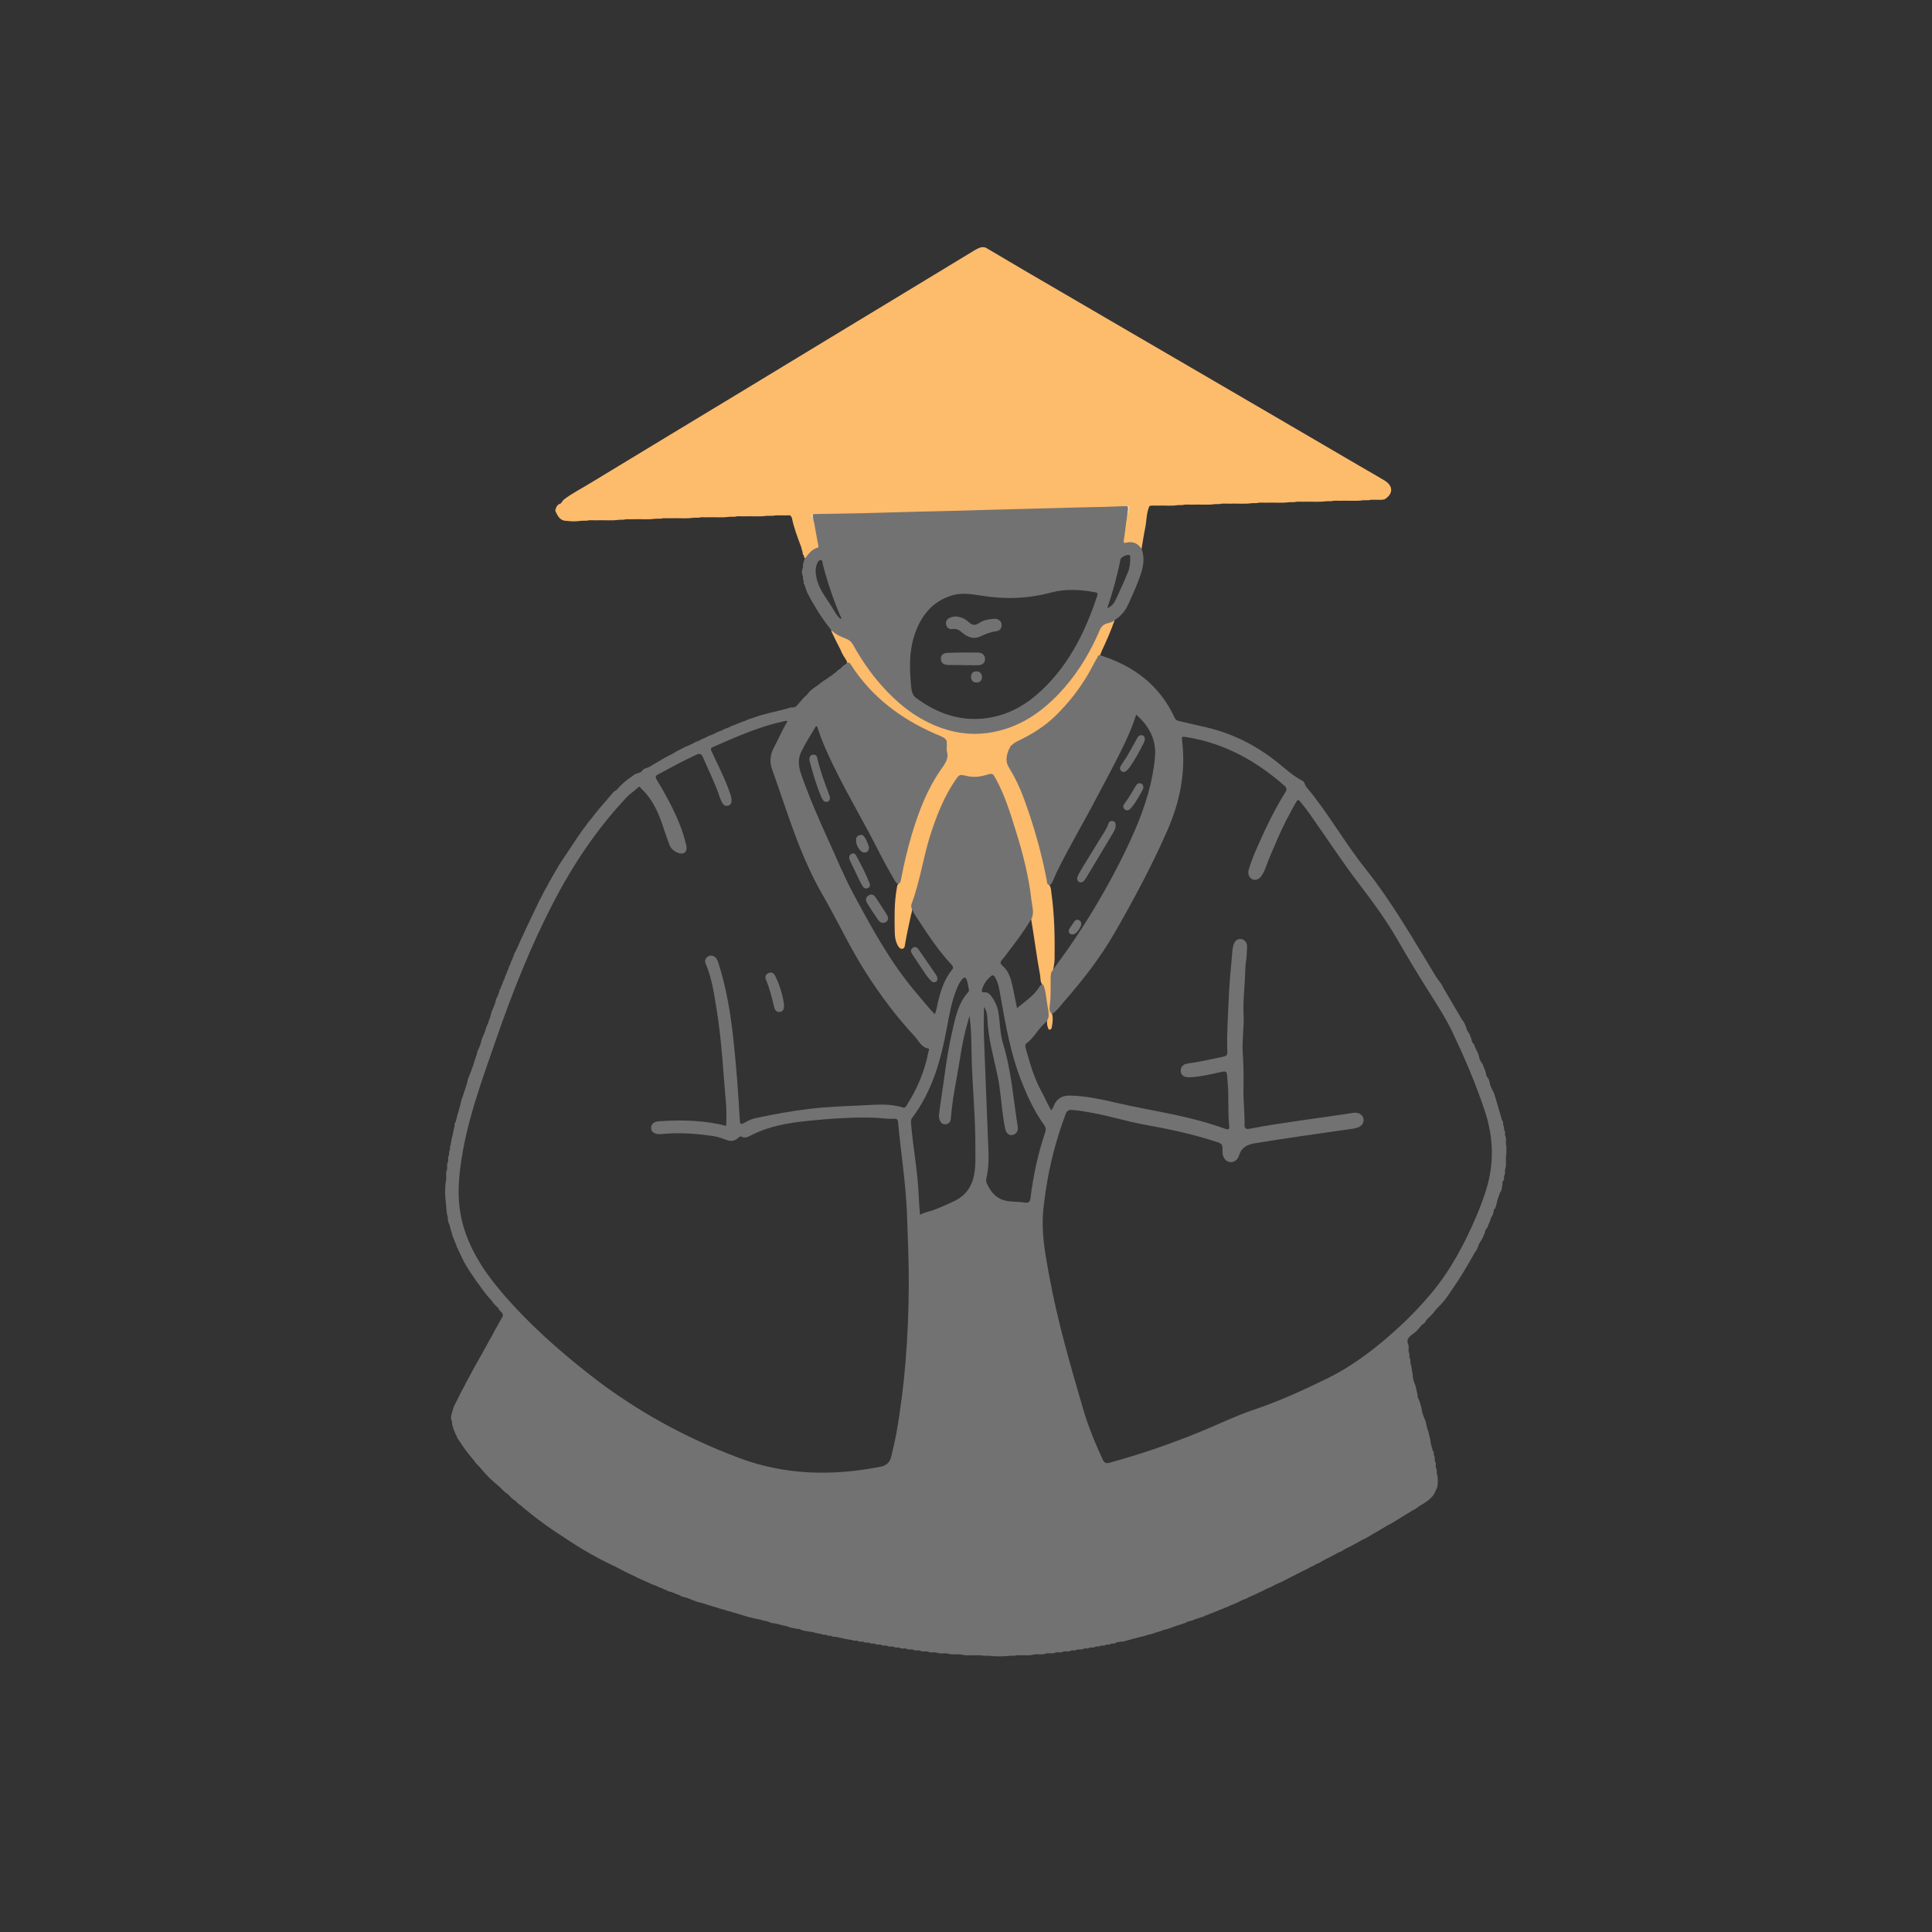 <?xml version="1.0" encoding="UTF-8"?> <!-- Generator: Adobe Illustrator 24.0.1, SVG Export Plug-In . SVG Version: 6.00 Build 0) --> <svg xmlns="http://www.w3.org/2000/svg" xmlns:xlink="http://www.w3.org/1999/xlink" id="Слой_1" x="0px" y="0px" viewBox="0 0 1080 1080" style="enable-background:new 0 0 1080 1080;" xml:space="preserve"><rect x="0" y="0" width="1080" height="1080" fill="#333333" stroke="none"/> <style type="text/css"> .st0{fill:#FDBB6C;} .st1{fill:#727272;} .st2{fill:#D4C19E;} .st3{fill:#F0E7D6;} .st4{fill:#CFC2AA;} .st5{fill:#F7F4ED;} .st6{fill:#737373;} .st7{fill:#757575;} </style> <g> <path class="st0" d="M348.71,290.53c-0.86,0.01-1.72,0.02-2.58,0.03c-4.14,0.63-8.31,0.1-12.47,0.29c-1.89,0.09-3.8-0.27-5.68,0.22 c-1.04,0.01-2.07,0.03-3.11,0.04c-2.72,0.47-5.44,0.38-8.16,0.06c-3.36,0.01-4.79-2.31-5.96-4.94c-0.82-1.25,0.22-2.21,0.51-3.29 c0.36-0.36,0.72-0.72,1.07-1.08c1.64-0.17,1.9-1.85,2.95-2.68c4.49-3.37,9.49-5.94,14.27-8.84c15.66-9.51,31.33-19,47-28.49 c12.85-7.78,25.72-15.54,38.57-23.32c15.74-9.54,31.47-19.11,47.22-28.65c15.06-9.13,30.13-18.24,45.19-27.37 c12.63-7.66,25.25-15.33,37.88-22.98c0.75-0.45,1.6-0.74,2.4-1.11c1.08-0.34,2.17-0.36,3.25,0.02c7.37,4.35,14.73,8.73,22.13,13.06 c14.72,8.61,29.45,17.18,44.18,25.77c15.9,9.26,31.8,18.52,47.69,27.78c14.42,8.4,28.84,16.81,43.26,25.22 c17.14,10.01,34.28,20.02,51.42,30.03c4.75,2.78,9.55,5.48,14.26,8.33c4.94,2.99,4.89,7.5-0.01,10.51 c-2.93,0.69-5.94-0.2-8.86,0.47c-1.04,0.01-2.08,0.03-3.12,0.04c-4.14,0.61-8.31,0.09-12.46,0.28c-1.71,0.08-3.44-0.27-5.13,0.22 c-1.04,0.01-2.08,0.03-3.12,0.04c-4.14,0.61-8.31,0.09-12.46,0.28c-1.71,0.08-3.44-0.26-5.13,0.22c-1.04,0.01-2.08,0.03-3.12,0.04 c-4.14,0.61-8.31,0.09-12.46,0.28c-1.89,0.09-3.8-0.28-5.67,0.23c-0.86,0.01-1.72,0.02-2.58,0.03c-4.14,0.62-8.31,0.09-12.46,0.28 c-1.89,0.09-3.8-0.28-5.67,0.23c-0.86,0.01-1.72,0.02-2.58,0.03c-4.14,0.62-8.31,0.09-12.46,0.29c-1.89,0.09-3.8-0.28-5.67,0.23 c-0.86,0.01-1.72,0.02-2.58,0.03c-3.77,0.63-7.57,0.1-11.35,0.29c-1.52,0.08-3.07-0.26-4.57,0.23c-1.75,3.96-1.54,8.31-2.4,12.44 c-0.79,3.81-1.34,7.67-2,11.51c-0.61,0.09-1.03-0.28-1.41-0.66c-1.85-1.88-4.04-2.51-6.66-2.18c-2.3,0.29-2.78-0.24-2.48-2.54 c0.41-3.22,0.58-6.47,1.42-9.63c0.41-1.46,0.71-2.95,0.91-4.46c0.03-0.82,0.16-1.62,0.32-2.43c0.24-1.14-0.55-1.14-1.31-1.15 c-16.07,0.39-32.12,0.88-48.18,1.26c-6.53,0.15-13.07,0.13-19.59,0.41c-14.32,0.61-28.66,0.78-42.99,1.16 c-13.42,0.35-26.84,0.76-40.27,1.09c-7.26,0.18-14.51,0.5-21.76,0.42c-1.01-0.08-1.89-0.02-1.39,1.42 c0.23,0.99,0.58,1.92,1.01,2.84c1.15,3.92,1.5,7.99,2.32,11.97c0.17,0.82,0.15,1.82-0.69,2.18c-2.84,1.2-4.58,3.73-6.93,5.52 c-1.37,0.07-0.75-1.29-1.3-1.8c-0.6-0.43-0.42-1.1-0.5-1.69c-0.52-1.18-0.58-2.51-1.13-3.69c-1.86-5.05-3.81-10.07-4.84-15.39 c-0.43-0.62-0.53-1.49-1.67-1.42c-2.96,0.21-5.95-0.26-8.91,0.25c-1.22,0.02-2.44,0.03-3.66,0.05c-4.14,0.59-8.3,0.09-12.45,0.27 c-1.71,0.08-3.43-0.27-5.12,0.23c-1.05,0.01-2.09,0.03-3.14,0.04c-4.14,0.59-8.31,0.09-12.47,0.27c-1.53,0.07-3.08-0.24-4.59,0.22 c-1.04,0.01-2.07,0.03-3.11,0.04c-4.14,0.61-8.31,0.09-12.46,0.28c-1.89,0.09-3.8-0.27-5.67,0.23c-1.04,0.01-2.08,0.03-3.12,0.04 c-4.14,0.6-8.31,0.09-12.46,0.28C352.13,290.38,350.4,290.04,348.71,290.53z"></path> <path class="st0" d="M464.88,352.01c3.22,2.03,6.47,4.01,10.17,5.06c1.15,0.33,1.43,1.3,1.91,2.15 c6.41,11.47,13.98,22.07,23.66,31.04c10.83,10.03,23.27,17.14,38.08,18.95c12.62,1.54,24.52-1.41,35.46-7.93 c14.35-8.55,24.62-20.94,32.91-35.18c2.47-4.24,4.84-8.55,6.63-13.11c1.11-2.82,2.52-4.91,5.73-5.36c1.24-0.17,2.44-0.63,3.66-0.97 c-2,5.77-4.46,11.35-7.04,16.88c-0.41,0.89-0.74,1.82-1.11,2.73c-4.35,7.94-8.71,15.85-14.27,23.07 c-9.11,11.82-20.42,20.74-34.04,26.77c-1.15,0.51-2.07,1.04-2.01,2.53c0.03,0.7-0.12,1.5-0.45,2.11c-1.91,3.51-0.55,6.32,1.31,9.44 c7.21,12.11,11.15,25.54,14.98,38.97c2.31,8.09,4.38,16.25,5.62,24.6c0.05,0.33,0.34,0.62,0.51,0.93c1.06,1.49,0.97,3.28,1.21,4.96 c1.68,12.07,1.88,24.21,1.73,36.36c-0.03,2.37-0.6,4.66-0.92,6.98c-0.61,1.28-0.39,2.66-0.43,4c-0.18,5.58-0.36,11.17-0.5,16.75 c-0.02,0.88-0.23,1.81,0.3,2.64c0.84,2.56,0.45,5.14,0.02,7.69c-0.11,0.65-0.37,1.53-1.27,1.5c-0.76-0.03-0.82-0.85-1.02-1.41 c-0.58-1.66-0.53-3.35-0.21-5.05c-0.4-6.28-1.58-12.44-2.75-18.61c-1.37-1.58-1-3.62-1.34-5.45c-2.01-10.7-3.3-21.51-5.15-32.24 c1.08-3.08,0.03-6.15-0.35-9.14c-2.69-20.78-8.59-40.73-16.19-60.21c-1.25-3.2-2.99-6.21-4.46-9.33c-0.48-1.02-1.03-1.25-2.13-0.82 c-4.97,1.96-10.03,2.34-15.14,0.55c-1.63-0.57-2.06,0.78-2.68,1.67c-4.67,6.64-8.19,13.88-11.09,21.46 c-4.55,11.89-7.29,24.27-10.23,36.61c-1.09,4.57-2.83,8.98-4.27,13.47c0.51,1.67-0.22,3.22-0.55,4.79 c-1.08,5.14-2.28,10.25-3.14,15.43c-0.2,1.22-0.22,2.93-1.67,3.1c-1.47,0.17-2.24-1.34-2.84-2.57c-1.01-2.08-1.31-4.35-1.35-6.61 c-0.15-8.14-0.33-16.29,1.09-24.37c0.17-0.97,0.19-1.99,0.88-2.81c1.91-5.95,2.58-12.19,4.19-18.21 c4.31-16.08,9.35-31.85,18.84-45.79c0.41-0.6,0.77-1.26,1.28-1.75c2.29-2.21,2.94-4.78,2.06-7.84c-0.46-1.61,0.03-3.27,0.46-4.8 c0.44-1.56-0.13-2.01-1.43-2.58c-8.87-3.94-17.72-7.92-25.72-13.54c-10.66-7.49-19.69-16.54-26.69-27.56 c-0.34-0.53-0.56-1.16-1.25-1.37c-0.96-0.1-0.12-1.16-0.76-1.43c-1.23-1.98-2.57-3.89-3.34-6.12c-1.51-2.82-2.91-5.7-4.29-8.59 c-0.19-0.41-0.38-0.81-0.57-1.22C464.65,352.85,464.66,352.44,464.88,352.01z"></path> <path class="st1" d="M842.08,640.75c-0.67-1.83,0.29-3.81-0.56-5.62l0.03,0.04c-0.66-1.02,0.26-2.32-0.6-3.31l0.04,0.05 c-0.57-0.83,0.16-1.93-0.53-2.74c0,0,0,0,0,0l-0.03-0.04c0.01,0.01,0.02,0.03,0.03,0.04c-0.67-0.8,0.36-2.06-0.75-2.73 c-1.21-4.13-2.42-8.26-3.63-12.4c-0.56-1.51-0.76-3.16-1.74-4.51c-0.6-1.38-1.43-2.67-1.53-4.23c-0.39-0.96-0.39-2.08-1.22-2.85 c-0.54-0.8-1.03-1.62-0.94-2.65c-0.38-0.94-0.53-1.98-1.12-2.83l0.03,0.04c-0.48-0.89-0.37-2.04-1.26-2.74 c-0.62-1.18-1.47-2.27-1.48-3.69c-0.48-1.8-1.43-3.39-2.22-5.05l0.04,0.05c-0.29-0.79-0.39-1.67-1.12-2.24 c-0.64-0.76-0.91-1.67-1.04-2.64c-0.57-1.31-0.85-2.76-1.84-3.88c-0.39-0.67-0.91-1.29-0.89-2.13c-0.63-1.55-1.06-3.2-2.31-4.42 c-3.6-6.13-7.2-12.27-10.8-18.4c-0.49-1.29-1.29-2.39-2.16-3.44c-0.52-0.73-1.1-1.42-1.57-2.19 c-12.64-20.64-24.55-41.74-39.72-60.75c-11.71-14.68-20.85-31.25-32.98-45.64c-0.88-1.04-0.78-2.71-2.13-3.4 c-5.21-2.67-9.47-6.66-13.98-10.27c-11.8-9.46-24.92-16.1-39.64-19.57c-5.11-1.21-10.22-2.4-15.35-3.55 c-1.1-0.25-1.87-0.54-2.43-1.76c-8.38-18.26-22.98-29.13-41.75-35.02c-1.17-0.2-1.24,0.84-1.62,1.48 c-1.83,3.03-3.35,6.23-5.14,9.29c-4.95,8.42-10.99,16.04-17.92,22.87c-6.12,6.03-13.43,10.58-21.14,14.25 c-3.53,1.68-5.15,3.79-6.06,7.46c-0.74,2.95-0.43,5.19,1.09,7.66c3.24,5.27,5.91,10.84,8.05,16.64 c5.55,15.01,9.94,30.36,12.94,46.09c0.19,1-0.05,2.29,1.37,2.69c1.29-0.24,1.58-1.4,2.07-2.34c0.75-1.45,1.26-3.01,1.98-4.49 c7.05-14.46,15.31-28.26,22.74-42.51c5.16-9.9,10.6-19.66,15.37-29.76c2.43-5.15,4.71-10.37,6.46-16.13 c7.46,6.52,11.41,14.32,10.5,23.95c-1.31,13.95-5.44,27.24-10.94,40.06c-3.83,8.92-8.12,17.64-12.71,26.21 c-7.39,13.79-15.51,27.1-24.41,39.96c-3.2,4.63-6.61,9.1-9.8,13.73c-0.41,1.12-0.42,2.29-0.44,3.47 c-0.08,5.04,0.21,10.09-0.48,15.12c-0.2,1.47-0.36,3.08,0.73,4.41c1.35,0.43,1.95-0.7,2.72-1.37c1.58-1.38,2.77-3.12,4.15-4.69 c10.72-12.26,20.73-25.06,28.86-39.23c10.62-18.52,20.68-37.35,29.27-56.91c6.98-15.91,10.36-32.47,8.25-49.92 c-0.32-2.66-0.27-2.66,2.34-2.24c21.13,3.36,39.02,13.25,54.89,27.23c1.25,1.1,1.43,2.07,0.54,3.51 c-5.83,9.34-10.65,19.21-15.1,29.27c-2.06,4.65-4.08,9.33-5.49,14.23c-0.67,2.32,0.37,4.59,2.18,5.3c1.82,0.72,3.73-0.04,5.09-2.1 c0.85-1.29,1.56-2.68,2.09-4.13c2.05-5.64,4.48-11.12,6.87-16.62c2.89-6.68,6.2-13.14,9.78-19.46c1.53-2.71,1.64-2.68,3.63-0.17 c1.53,1.92,3.04,3.85,4.46,5.85c9.33,13.2,18.13,26.78,27.98,39.62c7.69,10.02,15.08,20.24,21.39,31.22 c5.12,8.9,10.43,17.68,15.87,26.38c5.2,8.31,10.68,16.5,14.87,25.38c6.78,14.38,13.07,29,18.01,44.13 c4.65,14.26,5.07,28.71,0.62,43.17c-1.6,5.22-3.54,10.31-5.68,15.33c-6.52,15.26-14.27,29.84-24.95,42.65 c-7.4,8.87-15.58,17.02-24.33,24.55c-10.55,9.09-21.74,17.27-34.35,23.4c-13.24,6.44-26.59,12.58-40.58,17.25 c-9.74,3.25-18.98,7.79-28.46,11.71c-17.05,7.05-34.45,13.11-52.28,17.94c-2.03,0.55-2.93,0.07-3.78-1.76 c-4.2-9.07-8.01-18.27-10.84-27.9c-7.23-24.68-14.42-49.36-19.05-74.69c-1.93-10.53-3.94-21.08-3.65-31.87 c0.14-5.18,0.88-10.3,1.62-15.42c2.14-14.79,5.91-29.16,11.15-43.16c0.66-1.76,1.6-2.55,3.64-2.41c3.83,0.25,7.56,0.99,11.31,1.65 c9.93,1.76,19.57,4.87,29.5,6.64c13.16,2.34,26.2,5.12,38.94,9.24c4.33,1.4,4.37,1.26,4.34,5.91c-0.02,2.84,1.52,5.13,3.8,5.64 c2.12,0.48,4.6-0.82,5.42-3.56c1.39-4.67,4.7-6.2,9.07-6.92c17.12-2.81,34.3-5.19,51.47-7.66c1.97-0.28,3.98-0.46,5.88-1.13 c2.26-0.79,3.51-2.74,3.18-4.8c-0.33-2.03-2.17-3.44-4.59-3.47c-1.19-0.01-2.34,0.29-3.51,0.47c-18.58,2.84-37.26,5.01-55.73,8.53 c-1.92,0.37-2.72-0.29-2.68-2.22c0.14-6.54-0.71-13.04-0.6-19.59c0.12-6.8,0.12-13.6-0.38-20.41c-0.54-7.33,0.85-14.68,0.44-22.04 c-0.34-6.18,0.36-12.34,0.7-18.49c0.22-4.06,0.17-8.16,0.84-12.21c0.34-2.04,0.2-4.16,0.41-6.24c0.26-2.65-1.21-4.62-3.31-4.87 c-2.14-0.25-3.66,0.99-4.35,3.61c-0.23,0.88-0.44,1.77-0.52,2.67c-0.86,9.85-1.84,19.7-2.2,29.57c-0.32,8.7-0.99,17.4-0.68,26.13 c0.12,3.26-0.09,3.4-3.41,4.05c-6.23,1.22-12.4,2.77-18.72,3.54c-2.84,0.35-4.22,2.43-3.85,4.7c0.35,2.11,2.13,3.12,5.04,3 c5.48-0.23,10.79-1.47,16.1-2.65c4.64-1.04,4.64-1.03,4.88,3.57c0.02,0.45,0.07,0.91,0.12,1.36c0.87,8.32,0,16.7,0.93,25.01 c0.2,1.79-0.49,2.15-2.25,1.51c-9.5-3.43-19.25-5.97-29.13-8.03c-10.22-2.13-20.51-3.94-30.7-6.27 c-8.92-2.04-17.87-4.12-27.13-4.26c-3.89-0.06-6.8,1.46-8.57,4.99c-0.5,1-0.64,2.23-1.81,3.19c-2-3.54-3.54-7.13-5.41-10.53 c-4.15-7.56-6.42-15.79-8.76-24c-0.3-1.07-0.54-2.15,0.56-2.97c3.33-2.48,5.41-6.09,8.09-9.16c1.41-1.62,3.36-2.84,4-5.08 c0.45-2.18-0.07-4.31-0.45-6.42c-0.72-3.95-0.84-8.03-2.29-11.84c-0.98-0.56-1.64,0.07-2.05,0.74c-3.13,5.11-8.07,8.37-12.73,12.18 c-0.93-4.22-1.65-8.58-2.64-12.87c-0.92-4.01-2.14-7.98-5.4-10.74c-1.56-1.33-1.44-2.21-0.25-3.5c0.49-0.53,0.96-1.09,1.39-1.67 c5.34-7.09,10.88-14.05,15.3-21.79c1.17-3.36,0-6.67-0.36-9.96c-1.48-13.23-4.8-26.07-8.76-38.73c-3.03-9.7-5.99-19.45-10.88-28.46 c-1.99-3.67-1.9-3.73-5.81-2.57c-3.64,1.09-7.27,1.37-11.01,0.45c-3.65-0.9-3.91-0.72-6.05,2.41 c-6.16,9.01-10.15,19.02-13.55,29.32c-4.34,13.12-6.06,26.94-10.94,39.91c-0.16,0.42-0.21,0.88-0.22,1.34 c0.66,2.71,2.29,4.95,3.76,7.2c5.77,8.81,11.55,17.63,18.79,25.35c0.83,0.89,1.25,1.72,0.33,2.84c-4.57,5.58-6.55,12.26-8.12,19.12 c-0.43,1.87-0.6,3.85-1.6,5.79c-3.83-4.14-7.19-8.3-10.64-12.38c-14.31-16.9-24.78-36.24-35.15-55.62 c-5.19-9.7-9.32-19.89-13.9-29.88c-5.49-11.97-10.68-24.05-15.02-36.51c-1.53-4.38-1.84-8.3,0.22-12.55 c2.41-4.96,5.39-9.54,8.19-14.2c0.58,0.25,0.7,0.49,0.78,0.75c2.36,7.57,5.65,14.75,9.11,21.85c7.6,15.6,16.48,30.52,24.36,45.97 c3.05,5.98,6.22,11.91,9.66,17.69c0.51,0.85,0.97,1.78,2.1,1.97c1.4-0.64,1.39-2.03,1.62-3.24c1.6-8.29,3.52-16.5,5.96-24.6 c3.81-12.66,8.48-24.94,16.08-35.87c2.32-3.34,4.88-6.38,3.31-10.81c-0.06-0.16,0-0.36,0.01-0.54c0.32-5.97,0.32-5.97-5.19-8.33 c-0.5-0.21-1.02-0.39-1.51-0.61c-19.03-8.37-35.05-20.42-46.52-38.04c-0.48-0.74-0.87-1.65-1.99-1.62 c-0.54,0.15-0.94,0.52-1.31,0.91c0.01,0,0.02-0.01,0.02-0.01l-0.04,0.03c0.01-0.01,0.01-0.01,0.02-0.02 c-1.32,0.63-2.14,1.86-3.25,2.73c0,0,0.01,0,0.01-0.01l-0.05,0.03c0.01-0.01,0.02-0.02,0.03-0.03c-1.38,0.51-2,2-3.34,2.57 c-0.49,0.41-0.98,0.82-1.47,1.23c-0.94,0.29-1.54,1.07-2.31,1.6c0,0,0,0,0,0l-0.03,0.02c0.01-0.01,0.02-0.01,0.03-0.02 c-1.15,0.65-2.29,1.33-3.32,2.16c-0.2,0.18-0.4,0.36-0.59,0.53c-2.41,1.92-5.28,3.29-7.03,5.98c-0.36,0.37-0.72,0.74-1.09,1.1 c-0.68,0.41-1.22,0.96-1.64,1.64c-0.34,0.36-0.68,0.72-1.02,1.08c-0.69,0.95-1.56,1.75-2.25,2.7c-0.52,0.12-0.76,0.87-1.44,0.65 c-0.92,0.53-2.06-0.18-2.94,0.55c-6.62,1.93-13.49,2.98-19.96,5.45c-0.99,0.25-1.92,0.66-2.9,0.96c-0.49,0.23-0.97,0.45-1.46,0.68 c-0.98,0.32-2.01,0.52-2.89,1.1l0.04-0.03c-0.91,0.4-1.93,0.54-2.77,1.11l0.04-0.03c-0.91,0.41-1.93,0.57-2.8,1.1 c-0.33,0.18-0.65,0.36-0.98,0.53c-0.93,0.4-1.95,0.58-2.84,1.1c-0.33,0.18-0.66,0.36-0.99,0.54c-0.92,0.42-1.95,0.57-2.83,1.11 c-0.7,0.36-1.4,0.71-2.1,1.07c-0.91,0.45-1.94,0.57-2.81,1.12c-0.7,0.35-1.4,0.71-2.11,1.06c-0.75,0.34-1.58,0.51-2.25,1.04 l-0.02,0.01c-0.82,0.57-1.89,0.59-2.71,1.17c-1.05,0.54-2.11,1.07-3.16,1.61c-2.69,0.98-5.17,2.41-7.71,3.72 c-0.66,0.41-1.33,0.82-1.99,1.23c-1.38,0.59-2.67,1.35-4,2.03c-2.85,1.68-5.71,3.37-8.56,5.05c-1.5,0.9-3.56,0.86-4.53,2.67l0,0 l0,0c0,0,0,0,0,0c-1.11,0.92-2.57,1-3.81,1.6c-0.51,0.39-1.02,0.78-1.53,1.16c-3.3,2.11-6.18,4.7-8.74,7.66c0,0,0,0,0,0l-0.02,0.02 c0.01-0.01,0.01-0.01,0.02-0.02c-1.12,0.46-1.91,1.37-2.63,2.25c-3.86,4.68-8.05,9.09-11.63,14.01c-0.17,0.19-0.33,0.37-0.5,0.56 c-1.01,1.18-1.95,2.42-2.77,3.73c-0.18,0.21-0.37,0.42-0.55,0.64c-0.47,0.8-1.17,1.42-1.63,2.23c-0.37,0.53-0.73,1.06-1.1,1.59 c-0.82,1.01-1.42,2.17-2.17,3.22c-2.2,3.29-4.4,6.58-6.6,9.87c-0.76,1.05-1.41,2.17-2.12,3.24c-1.29,2.19-2.57,4.38-3.86,6.57 c-0.59,0.88-0.93,1.9-1.59,2.74c-0.38,0.72-0.77,1.45-1.15,2.17c-0.55,0.91-0.95,1.9-1.57,2.76c-0.92,1.8-1.83,3.6-2.75,5.41 c-0.55,0.61-0.63,1.45-1.07,2.12c-1.07,2.2-2.14,4.39-3.21,6.59c-0.86,2.02-1.91,3.95-2.79,5.95c-0.52,1.1-1.04,2.21-1.56,3.31 c-0.71,1.64-1.54,3.22-2.26,4.86c-0.17,0.38-0.34,0.77-0.52,1.15c-0.66,1.66-1.5,3.23-2.21,4.87c-0.53,0.87-1.08,1.73-1.17,2.78 c-0.44,0.7-0.73,1.46-0.93,2.26l0.04-0.05c-0.66,0.8-0.74,1.85-1.15,2.76l0.03-0.05c-0.62,0.82-0.73,1.86-1.13,2.77l0.03-0.04 c-0.6,0.83-0.71,1.86-1.13,2.76l0.03-0.04c-0.57,0.84-0.72,1.86-1.11,2.77l0.03-0.04c-0.59,0.84-0.74,1.85-1.11,2.78l0.04-0.05 c-0.66,0.79-0.66,1.86-1.19,2.7c-0.61,0.4-0.42,1.07-0.56,1.63c-0.42,0.89-0.6,1.87-1.07,2.74c-0.61,1-0.97,2.09-1.12,3.26 c-0.4,0.9-0.59,1.87-1.06,2.74c-0.73,1.57-1.37,3.17-1.65,4.89c-0.6,1.45-1.03,2.96-1.54,4.44l0.04-0.05 c-1.14,1.85-1.32,4.07-2.3,5.98c-0.75,1.56-1.38,3.17-1.67,4.89c-0.39,0.9-0.6,1.88-1.05,2.75c-0.56,1.01-0.99,2.07-1.1,3.24 c-0.84,2.15-1.53,4.34-2.15,6.56l0.01-0.02c-0.72,1.4-0.95,2.99-1.66,4.39c-0.66,1.57-1.38,3.12-1.56,4.85 c-0.75,2.35-1.53,4.7-2.26,7.07c-0.71,1.78-1.33,3.58-1.6,5.48c-0.47,1.27-0.71,2.6-1.07,3.9l0.03-0.05 c-0.85,1.91-0.97,4.02-1.73,5.96c-0.72,0.6-0.42,1.43-0.48,2.17c-0.52,1.63-0.7,3.34-1.1,4.99l0.04-0.05 c-0.66,1.77-0.76,3.66-1.14,5.49l0.03-0.04c-0.74,0.87-0.03,2.01-0.55,2.92c0.09,0.13,0.08,0.24-0.05,0.33 c-0.65,0.84,0.06,1.94-0.51,2.79l0.03-0.05c-0.84,1.18,0.09,2.64-0.59,3.85l0.03-0.04c-0.84,1.38,0.14,3-0.57,4.4l0.02-0.04 c-0.85,1.99,0.15,4.15-0.55,6.15c0.11,0.12,0.11,0.24,0,0.36c-0.51,3.64-0.49,7.28-0.02,10.93c0.11,0.12,0.12,0.25,0.02,0.39 c0.37,2.78,0.23,5.63,1.11,8.34c0,1.64,0.31,3.21,1.1,4.66c0.31,1.36,0.52,2.74,1.12,4.01l-0.04-0.05 c0.34,1.12,0.38,2.34,1.12,3.32l-0.03-0.05c0.38,0.92,0.55,1.93,1.1,2.78l-0.02-0.04c0.42,0.91,0.58,1.92,1.09,2.79 c0.35,0.75,0.7,1.5,1.05,2.26c0.44,0.65,0.54,1.47,1.03,2.09c1.83,4.35,4.47,8.23,7.14,12.09c0.79,1.03,1.34,2.23,2.21,3.19 c0.17,0.2,0.34,0.4,0.51,0.6c2.18,3.22,4.49,6.33,7.21,9.11c0-0.01-0.01-0.02-0.01-0.03l0.03,0.05c-0.01-0.01-0.01-0.01-0.02-0.02 c0.85,1.81,2.58,2.86,3.81,4.36c0-0.01-0.01-0.01-0.01-0.02l0.03,0.05c-0.01-0.01-0.02-0.02-0.02-0.03 c0.23,0.91,0.98,1.44,1.58,2.06c0.83,0.85,1.09,1.77,0.48,2.84c-0.75,1.31-1.49,2.62-2.24,3.93c-0.56,0.9-0.94,1.9-1.57,2.75 c-0.57,1.08-1.13,2.17-1.7,3.25c-0.56,0.89-0.91,1.89-1.57,2.72c-0.39,0.73-0.77,1.46-1.16,2.19c-0.56,0.88-0.9,1.89-1.57,2.71 c-0.39,0.73-0.77,1.47-1.16,2.2c-0.55,0.88-0.89,1.89-1.56,2.7c-0.19,0.37-0.39,0.74-0.58,1.11c-0.59,0.89-0.98,1.91-1.6,2.78 c-1.66,3.07-3.31,6.14-4.97,9.22c-0.97,1.61-1.61,3.39-2.66,4.95c-1.44,2.89-2.88,5.77-4.33,8.66c-0.48,0.89-0.73,1.87-1.04,2.82 l0.04-0.06c-0.48,1.96-1.52,3.85-0.59,5.95l-0.03-0.04c0.59,0.83-0.15,1.93,0.54,2.74c0,0,0-0.01,0-0.01l0.02,0.04 c-0.01-0.01-0.01-0.02-0.02-0.03c0.35,1.11,0.44,2.3,1.12,3.3l-0.03-0.04c0.28,0.76,0.51,1.55,0.98,2.23 c0.38,1.52,1.44,2.64,2.25,3.91c1.66,2.63,3.51,5.13,5.46,7.55c0.18,0.2,0.36,0.4,0.53,0.59c0.59,0.67,1.06,1.45,1.74,2.05 c0-0.01-0.01-0.02-0.01-0.03l0.03,0.05c-0.01-0.01-0.01-0.01-0.02-0.02c0.75,1.58,2.23,2.52,3.3,3.83l-0.03-0.05 c3.06,3.85,6.53,7.3,10.37,10.38l-0.05-0.03c1.71,1.38,2.93,3.31,4.92,4.38c-0.01,0-0.01-0.01-0.02-0.01l0.05,0.03 c-0.01-0.01-0.02-0.01-0.03-0.02c1.53,1.19,2.55,2.96,4.38,3.8c-0.01-0.01-0.01-0.01-0.02-0.02l0.05,0.03 c-0.01,0-0.02-0.01-0.03-0.01c1.07,0.94,1.9,2.15,3.26,2.75c-0.01-0.01-0.01-0.01-0.02-0.02l0.05,0.03c-0.01,0-0.02-0.01-0.03-0.01 c1.58,1.71,3.58,2.93,5.31,4.47c0.93,0.74,1.85,1.48,2.78,2.21c1.23,0.91,2.4,1.88,3.7,2.69c0.22,0.19,0.44,0.39,0.66,0.58 c0.83,0.42,1.41,1.18,2.24,1.6c1.07,0.74,2.14,1.49,3.21,2.23c1.04,0.77,2.17,1.41,3.24,2.13c9.27,6.29,18.8,12.16,28.93,16.99 c0.66,0.46,1.47,0.61,2.16,1l0,0c3.94,2.13,7.91,4.2,12.03,5.95c0-0.01-0.01-0.01-0.02-0.02l0.03,0.02c0,0-0.01,0-0.01-0.01 c0.56,0.66,1.45,0.69,2.12,1.13c0.36,0.16,0.73,0.32,1.09,0.48c1.24,0.61,2.55,1.09,3.79,1.7c0.37,0.16,0.74,0.31,1.11,0.47 c0.86,0.57,1.89,0.72,2.82,1.11l-0.04-0.03c1.27,0.61,2.51,1.29,3.88,1.64l-0.05-0.04c0.76,0.72,1.86,0.68,2.7,1.22 c0.4,0.58,1.05,0.5,1.62,0.61c0.93,0.31,1.85,0.64,2.78,0.97l-0.04-0.03c0.81,0.61,1.87,0.65,2.73,1.17 c0.98,0.69,2.09,0.99,3.26,1.16c0.92,0.33,1.87,0.59,2.76,1.02c2.1,0.87,4.2,1.74,6.47,2.1c2.39,0.73,4.73,1.65,7.18,2.21 l-0.05-0.03c1.8,0.66,3.63,1.22,5.5,1.66l-0.05-0.04c1.22,0.61,2.58,0.73,3.86,1.13l-0.05-0.04c1.2,0.62,2.58,0.66,3.8,1.18 c4.11,1.32,8.25,2.52,12.52,3.24c1.36,0.64,2.89,0.64,4.29,1.12c1.39,0.72,2.9,0.97,4.43,1.08c2.13,0.69,4.33,1.09,6.49,1.64 c1.4,0.62,2.85,1.03,4.39,1.01c0.73,0.78,1.85-0.08,2.6,0.62c1.42,0.67,2.91,1.03,4.48,1.02c0.81,0.76,1.95-0.04,2.8,0.58 l-0.04-0.02c1.62,0.51,3.31,0.72,4.96,1.09l-0.05-0.04c0.79,0.8,1.93-0.01,2.77,0.59l-0.05-0.04c0.8,0.8,1.93-0.01,2.77,0.59 l-0.04-0.03c0.85,0.76,2,0.02,2.89,0.57l0.19-0.05l0.17,0.11c2.73,0.61,5.47,1.19,8.25,1.57l-0.05-0.04 c0.98,0.88,2.29-0.06,3.3,0.61l-0.04-0.03c0.99,0.82,2.29-0.08,3.3,0.59l-0.04-0.02c1,0.77,2.28-0.1,3.3,0.57 c-0.01-0.01-0.02-0.01-0.03-0.02l0.03,0.02c0,0,0,0,0,0c1,0.72,2.26-0.11,3.26,0.54c-0.01-0.01-0.01-0.01-0.02-0.01l0.03,0.02 c0,0-0.01,0-0.01,0c1,0.72,2.27-0.11,3.28,0.55l-0.03-0.02c1.01,0.76,2.29-0.09,3.31,0.55l-0.04-0.03 c1.06,0.74,2.36-0.01,3.45,0.55l0.18-0.06l0.16,0.1c1.02,0.71,2.29-0.11,3.33,0.53l-0.04-0.02c1.19,0.81,2.64-0.13,3.84,0.58 l-0.03-0.02c1.2,0.78,2.64-0.13,3.85,0.56l-0.03-0.02c1.2,0.78,2.64-0.12,3.86,0.55l-0.04-0.03c1.38,0.84,3-0.12,4.4,0.58 l-0.04-0.03c1.57,0.87,3.36-0.14,4.95,0.57l-0.04-0.04c1.99,0.89,4.15-0.12,6.16,0.57l0.18-0.08l0.17,0.09 c2.39,0.81,4.9-0.13,7.3,0.53c0.3,0.01,0.59,0.02,0.89,0.03c0.91,0.57,1.91,0.23,2.86,0.28c2.74,0.15,5.5-0.25,8.24,0.24 c1.03,0.01,2.05,0.03,3.08,0.04c4,0.45,8,0.45,12,0c0.85-0.01,1.69-0.03,2.54-0.04c0.94-0.42,1.93-0.16,2.89-0.23 c2.37-0.17,4.77,0.34,7.11-0.3l0.19-0.09l0.2,0.07c2.18-0.71,4.51,0.3,6.68-0.55l-0.04,0.02c1.77-0.72,3.73,0.27,5.48-0.58 l-0.04,0.03c1.4-0.69,3.01,0.25,4.4-0.55l-0.03,0.02c1.39-0.73,3.02,0.27,4.39-0.59l-0.04,0.03c1.04-0.62,2.31,0.18,3.33-0.52 l0.17-0.1l0.18,0.06c1.09-0.58,2.39,0.21,3.45-0.54l-0.04,0.02c1.01-0.65,2.28,0.18,3.28-0.54c0,0,0,0,0,0l0.03-0.02 c-0.01,0.01-0.02,0.01-0.03,0.02c1.02-0.67,2.3,0.21,3.3-0.58l-0.04,0.02c0.85-0.6,1.95,0.13,2.78-0.53l0.15-0.1l0.17,0.06 c0.91-0.53,2.06,0.2,2.92-0.56l-0.05,0.03c0.83-0.58,1.93,0.16,2.73-0.54c0,0,0,0,0,0l0.04-0.03c-0.01,0.01-0.03,0.02-0.04,0.03 c0.85-0.59,1.97,0.17,2.8-0.55c0.61-0.51,1.33-0.6,2.09-0.52c0.86-0.59,1.93,0.08,2.79-0.48c2.84-0.76,5.69-1.52,8.53-2.28 c1.35-0.31,2.71-0.55,3.99-1.1l-0.04,0.03c1.28-0.35,2.58-0.65,3.87-1c0.52-0.21,1.03-0.42,1.55-0.62 c1.13-0.32,2.31-0.48,3.37-1.05l0,0c1.24-0.52,2.6-0.61,3.83-1.15c1.56-0.55,3.11-1.1,4.67-1.65c1.55-0.42,3.05-0.99,4.57-1.51 c1.36-1.19,3.3-0.79,4.74-1.75c1.52-0.47,3.02-0.99,4.52-1.52c0.58,0,1.03-0.26,1.41-0.67c1.01-0.28,2.05-0.51,2.94-1.11 l-0.05,0.03c0.92-0.38,1.94-0.52,2.78-1.11l-0.04,0.03c0.91-0.4,1.94-0.53,2.77-1.12l-0.04,0.03c0.9-0.42,1.95-0.5,2.76-1.15 l-0.05,0.04c1.36-0.39,2.61-1.03,3.87-1.66l-0.05,0.03c1.36-0.4,2.6-1.09,3.9-1.62c0.7-0.36,1.4-0.71,2.1-1.07 c0.9-0.46,1.95-0.57,2.81-1.13c0.69-0.35,1.38-0.71,2.06-1.06c2.14-0.69,4.03-1.93,6.11-2.74c1.05-0.54,2.1-1.08,3.15-1.63 c1.19-0.35,2.3-0.9,3.37-1.52c0.36-0.21,0.72-0.42,1.09-0.62c1.28-0.57,2.59-1.09,3.85-1.71c3.91-2,7.81-4,11.72-6 c1.42-0.57,2.76-1.3,4.07-2.1l0,0c0.7-0.4,1.51-0.53,2.17-1.02c0.34-0.21,0.69-0.43,1.03-0.64c0.76-0.33,1.6-0.49,2.25-1.04 c1.02-0.58,2.03-1.15,3.05-1.73c1.75-0.77,3.43-1.69,5.12-2.58c0.7-0.4,1.39-0.8,2.09-1.2c0.78-0.31,1.63-0.46,2.28-1.06 c0.65-0.39,1.31-0.77,1.96-1.16c1.39-0.57,2.68-1.35,4.02-2.03c1.74-0.96,3.48-1.92,5.23-2.88c1.06-0.34,1.97-1,2.95-1.5 c3.76-2.22,7.53-4.44,11.29-6.66c1-0.45,1.95-0.98,2.88-1.55c3.59-2.21,7.17-4.42,10.76-6.62c1.24-0.55,2.38-1.24,3.36-2.18 c0,0-0.01,0-0.01,0.01l0.04-0.03c-0.01,0.01-0.02,0.02-0.03,0.03c2.49-1.51,5.1-2.86,7.09-5.07c1.78-1.55,2.36-3.79,3.35-5.79 c0.35-2.36,0.51-4.72-0.11-7.06l0.04,0.05c-0.61-1.04,0.22-2.31-0.54-3.33l0.02,0.03c-0.68-1.2,0.2-2.63-0.54-3.82 c-0.67-1.01,0.18-2.28-0.56-3.27c-0.68-0.79,0.35-2.04-0.75-2.71c-0.52-2.14-1.37-4.2-1.45-6.44c-0.59-2.03-0.83-4.16-1.68-6.12 l0.04,0.05c-0.66-1.99-0.69-4.16-1.79-6.02c-0.65-1.75-1.32-3.5-1.46-5.39c-0.5-1.87-0.92-3.77-1.81-5.51 c-0.54-0.59-0.33-1.33-0.4-2.01c-0.67-2.22-0.78-4.6-1.84-6.71c-0.39-1.43-0.99-2.81-0.84-4.34c-0.44-2.01-0.58-4.07-1.11-6.06 l0.02,0.03c-0.67-1.02,0.2-2.3-0.57-3.3l0.02,0.04c-0.68-1.01,0.24-2.32-0.6-3.3l0.04,0.04c-0.53-1.5,0.27-3.21-0.34-4.55 c-1.2-2.63,0.18-4.05,1.95-5.46l-0.05,0.03c2.24-1.39,3.95-3.32,5.51-5.4c0,0-0.01,0-0.01,0.01l0.02-0.02 c0,0.01-0.01,0.01-0.01,0.01c1.17-0.7,2.22-1.52,2.71-2.87c0.12-0.14,0.23-0.27,0.35-0.41c1.59-1.59,3.36-3.01,4.59-4.93 c0.48-0.54,0.97-1.07,1.45-1.61c2.6-2.44,4.75-5.25,6.72-8.21c0.38-0.58,0.75-1.17,1.15-1.74c4.79-6.74,8.92-13.89,12.96-21.09 c0.76-0.86,1.22-1.88,1.65-2.93c0.2-1.17,0.86-2.12,1.45-3.1c1.07-1.52,1.75-3.22,2.4-4.94c-0.05-0.84,0.48-1.46,0.85-2.14 c0.97-0.66,0.83-1.85,1.32-2.74l-0.03,0.05c0.61-0.84,0.72-1.88,1.14-2.8c0.1-0.35,0.2-0.7,0.3-1.05c0.9-0.76,0.98-1.89,1.3-2.91 c0.06-0.51-0.08-1.08,0.46-1.44c0.75-0.82,0.85-1.9,1.18-2.9c0.3-2.24,1.29-4.26,1.97-6.38c1.16-1.22,0.79-2.93,1.36-4.34 c0.05-0.74-0.24-1.54,0.34-2.2c1.02-0.77,0.1-2,0.7-2.87c-0.09-0.13-0.08-0.24,0.04-0.34c0.68-1.08-0.06-2.37,0.51-3.46 c-0.1-0.12-0.09-0.24,0.03-0.35c0.81-2.57-0.17-5.26,0.52-7.83C842.08,643.77,842.08,642.26,842.08,640.75z M394.51,538.77 c3.52,8.17,4.66,16.92,6.09,25.58c2.92,17.66,3.7,35.55,5.3,53.35c0.35,3.85,0.05,7.77,0.05,11.67 c-12.23-3.17-24.79-3.44-37.43-2.59c-1,0.07-1.99,0.2-2.87,0.75c-1.18,0.74-1.74,1.8-1.65,3.21c0.09,1.43,0.86,2.3,2.17,2.83 c1.6,0.66,3.23,0.42,4.84,0.28c9.28-0.85,18.49-0.11,27.68,1.22c2.54,0.37,4.91,1.24,7.28,2.13c2.37,0.89,4.61,0.84,6.57-1.03 c0.53-0.5,1.32-1.12,1.92-0.8c2.27,1.22,4.06-0.06,5.88-0.97c9.92-4.98,20.64-6.76,31.51-7.85c12.29-1.23,24.6-2.15,36.97-1.74 c3.72,0.13,7.41,0.8,11.15,0.56c1.38-0.09,1.94,0.54,2.06,1.89c1.56,17.26,4.37,34.38,4.99,51.74c0.48,13.53,1.08,27.05,0.98,40.58 c-0.21,27.36-2.11,54.59-6.92,81.57c-0.78,4.38-1.86,8.67-2.85,13c-0.81,3.57-2.97,5.19-6.26,5.82 c-26.75,5.15-52.93,4.76-78.97-5.03c-30.17-11.34-57.88-26.55-83.26-46.42c-18.02-14.11-34.98-29.21-49.77-46.69 c-9.99-11.82-18.24-24.61-21.87-39.96c-2.43-10.26-1.99-20.54-0.57-30.84c3.34-24.34,11.9-47.19,19.87-70.23 c9-25.99,19.1-51.51,31.76-75.95c11.19-21.62,24.65-41.7,41.42-59.46c1.82-1.93,4.14-3.22,5.97-5.11c1.11-1.16,1.45,0.12,2.04,0.68 c6.58,6.19,9.87,14.19,12.55,22.55c1,3.1,2.09,6.18,3.27,9.22c0.88,2.28,4.3,4.45,6.63,4.41c2.2-0.04,3.25-1.81,2.57-4.65 c-1-4.24-2.32-8.38-3.96-12.43c-3.43-8.43-7.79-16.39-12.52-24.14c-0.97-1.59-0.75-2.22,0.82-3.06 c7.02-3.81,14.04-7.59,21.29-10.97c2.07-0.97,2.92-0.41,3.7,1.41c3.22,7.5,6.94,14.79,9.49,22.57c0.36,1.11,0.86,2.2,1.45,3.21 c0.72,1.25,1.92,1.65,3.29,1.24c1.33-0.4,1.75-1.46,1.77-2.75c0.03-1.58-0.47-3.04-0.98-4.5c-2.73-7.91-6.59-15.33-10.1-22.9 c-0.6-1.3-0.79-1.93,0.79-2.62c12.8-5.6,25.55-11.31,39.3-14.3c0.69-0.15,1.36-0.52,2.26-0.07c-2.83,4.67-4.91,9.7-7.48,14.49 c-2.13,3.97-2.71,7.97-1.16,12.29c8.51,23.77,15.46,48.12,28.25,70.23c8.35,14.43,15.33,29.65,24.36,43.73 c8.06,12.57,16.96,24.47,27.14,35.4c2.29,2.46,3.57,6.03,7.47,6.78c1,0.19,0.38,1,0.27,1.56c-2.07,10.93-6.29,20.98-12.29,30.31 c-0.47,0.73-0.79,1.56-2.09,1.14c-7.26-2.35-14.75-1.58-22.16-1.23c-9.88,0.47-19.77,0.77-29.61,1.93 c-10.37,1.22-20.62,3.11-30.82,5.3c-2.26,0.48-4.23,1.55-6.22,2.66c-1.24,0.69-2.17,0.97-2.29-1.22c-0.9-15.59-2-31.17-3.74-46.68 c-1.55-13.88-3.82-27.66-8.1-41.03c-0.41-1.3-0.76-2.64-1.81-3.61c-1.28-1.18-2.79-1.43-4.24-0.47 C394.25,535.68,393.78,537.08,394.51,538.77z M544.52,656.82c-1.33,6.92-5.11,11.88-11.54,14.82c-4.86,2.22-9.66,4.58-14.88,5.92 c-1.21,0.31-2.35,0.9-3.82,1.48c-0.23-3.2-0.56-6.39-0.67-9.59c-0.46-14.09-3.28-27.93-4.36-41.95c-0.07-0.97,0.04-1.76,0.62-2.54 c11.29-14.99,16.14-32.45,19.45-50.53c1.32-7.21,2.61-14.45,5.37-21.32c0.78-1.94,1.63-3.86,2.97-5.48 c1.38-1.68,2.29-1.49,2.91,0.63c0.45,1.56,0.73,3.18,1.03,4.78c0.08,0.41,0.12,1.03-0.12,1.28c-6.21,6.75-7.6,15.45-9.52,23.87 c-2.78,12.21-4.06,24.68-5.98,37.04c-0.39,2.51-0.75,5.02-1.03,7.54c-0.13,1.17-0.09,2.35,0.4,3.48c0.65,1.49,1.71,2.45,3.35,2.21 c1.7-0.25,2.7-1.34,2.83-3.15c0.81-11.33,3.37-22.39,5.11-33.58c1.12-7.16,2.5-14.28,4.59-21.25c0.25-0.84,0.5-1.69,0.76-2.53 c1.29,9.4,0.91,18.68,1.31,27.93c0.66,15.24,1.99,30.45,1.94,45.72C545.22,646.69,545.49,651.78,544.52,656.82z M576.11,669.45 c-0.27,2.29-0.91,3.23-3.43,2.78c-3.56-0.63-7.25-0.22-10.8-1.1c-5.23-1.3-8.21-5.02-10.27-9.7c-0.37-0.84-0.45-1.67-0.24-2.63 c1.08-4.81,1.39-9.71,1.2-14.61c-0.81-21.41-1.74-42.81-2.52-64.21c-0.21-5.76-0.03-11.54-0.03-17.15c1.29,1.76,1.86,4.2,1.94,6.53 c0.38,10.97,3.46,21.43,5.7,32.06c1.64,7.81,2.06,15.82,3.21,23.71c0.3,2.06,0.61,4.13,1.1,6.15c0.59,2.43,2.4,3.74,4.28,3.14 c2.29-0.73,3-2.53,2.65-4.74c-2.49-15.45-3.51-31.14-8.19-46.25c-1.69-5.47-1.64-11.46-2.54-17.19c-0.54-3.44-1.94-6.6-4.06-9.4 c-0.97-1.29-2.19-2.37-3.86-2.12c-1.65,0.25-1.48-0.79-1.27-1.57c0.81-3.08,2.65-5.56,5.07-7.53c1.28-1.05,1.96,0.24,2.47,1.17 c1.64,3,2.11,6.34,2.69,9.64c3,16.96,5.95,33.94,12.57,49.96c3.25,7.87,6.88,15.6,11.93,22.53c0.95,1.31,1.07,2.44,0.56,3.98 C580.33,644.81,577.58,657,576.11,669.45z"></path> <path class="st2" d="M629.56,291.76c0.07-1.69-0.31-3.42,0.46-5.05c0.35,0.01,0.38,0.36,0.56,0.55 C630.42,288.8,630.34,290.36,629.56,291.76z"></path> <path class="st3" d="M630.58,287.26c-0.19-0.18-0.38-0.37-0.56-0.55c0.04-1.25,0.08-2.5,0.12-3.75c1.13-0.1,1.1,0.64,0.98,1.4 C630.97,285.33,630.77,286.29,630.58,287.26z"></path> <path class="st4" d="M454.67,288.9c0.73,1.03,0.45,2.19,0.46,3.32c-0.71-0.78-0.89-1.76-1.03-2.75 C454.28,289.27,454.32,288.92,454.67,288.9z"></path> <path class="st5" d="M454.67,288.9c-0.19,0.19-0.38,0.38-0.57,0.57c0.08-0.67-1.11-1.63,0.44-1.97 C454.59,287.96,454.63,288.43,454.67,288.9z"></path> <path class="st1" d="M638.13,306.85c-1.97-3.04-4.74-4.38-8.28-3.52c-1.95,0.47-1.84-0.18-1.58-1.72c0.56-3.26,0.87-6.57,1.29-9.85 c0.48-1.66,0.26-3.44,0.76-5.1c-0.11-1.23,0.76-2.51-0.19-3.7c-4.08-0.03-8.15,0.3-12.22,0.37c-15.41,0.27-30.81,0.83-46.21,1.17 c-12.32,0.27-24.64,0.7-36.96,1.02c-14.86,0.39-29.72,0.66-44.58,1.15c-11.33,0.37-22.66,0.46-34,0.68 c-0.54,0.01-1.08,0.08-1.63,0.13c-0.38,0.5-0.27,1.03-0.11,1.56c0.31,1.04,0.3,2.14,0.69,3.16c0.74,4.08,1.48,8.16,2.22,12.25 c0.13,0.69,0.5,1.52-0.52,1.81c-3.11,0.87-4.8,3.37-6.66,5.7c-0.92,0.67-0.56,1.81-0.97,2.67l0.04-0.05 c-0.86,0.98,0.06,2.29-0.6,3.3l0.03-0.04c-0.51,1.26-0.52,2.53,0.01,3.79l-0.03-0.04c0.57,0.86-0.12,1.94,0.5,2.78 c0.44,0.71-0.35,1.71,0.54,2.32c0.59,1.58,0.92,3.24,1.64,4.77c3.65,6.9,7.67,13.57,12.53,19.69c0.44,0.5,0.76,1.08,1.28,1.51 c2.24,2.08,4.99,3.32,7.78,4.37c1.82,0.69,3.08,1.75,4,3.42c4.47,8.14,9.71,15.75,15.87,22.71c8.57,9.7,18.41,17.72,30.53,22.66 c9.27,3.77,18.84,5.28,28.78,3.92c17.79-2.45,31.41-12.15,42.87-25.27c8.42-9.63,14.85-20.58,19.86-32.34 c0.82-1.92,2.06-3.07,4.07-3.62c1.46-0.4,3.03-0.68,4.18-1.85c3.6-2.2,6.11-5.39,7.81-9.17c2.26-5.03,4.59-10.06,6.39-15.26 C639.01,317.28,640.18,312.1,638.13,306.85z M470.14,346.14c-2.28-1.67-3.5-4.14-4.87-6.4c-3.18-5.23-7.29-9.97-8.72-16.16 c-0.66-2.88-0.98-5.71,0.21-8.52c0.4-0.94,1-2,2.04-1.97c1.16,0.03,0.91,1.41,1.11,2.17c2.55,9.91,5.8,19.59,9.82,29 C469.95,344.79,470.5,345.31,470.14,346.14z M613.36,333.03c-7.03,21.21-16.8,40.72-34.14,55.58 c-10.19,8.73-21.77,13.21-34.23,13.29c-12.39,0.05-23.13-4.55-32.92-11.77c-2.21-1.63-2.52-4.22-2.75-6.58 c-0.94-9.69-1.23-19.34,1.96-28.8c3.54-10.48,9.72-18.39,20.57-21.82c5.7-1.8,11.51-0.79,17.25,0.12 c12.98,2.07,25.82,1.59,38.54-1.84c8.16-2.2,16.35-1.61,24.54-0.13C613.37,331.3,613.84,331.6,613.36,333.03z M631.79,311.82 c0.03,2.74-0.2,5.49-1.24,8.01c-2.1,5.11-4.37,10.15-6.73,15.15c-0.91,1.92-2.06,3.81-4.86,5.05c3.16-9.46,5.63-18.33,7.4-27.39 c0.23-1.19,3.59-2.75,4.75-2.38C631.97,310.53,631.78,311.24,631.79,311.82z"></path> <path class="st1" d="M438.26,561.4c0.15,2.51-0.41,3.95-2.23,4.26c-1.86,0.32-2.86-0.95-3.25-2.58 c-1.27-5.27-2.51-10.54-4.66-15.56c-0.64-1.49-0.11-2.9,1.5-3.59c1.65-0.7,2.92,0.08,3.63,1.46 C435.96,550.68,437.5,556.33,438.26,561.4z"></path> <path class="st1" d="M463.94,445.94c0.01,0.97-0.2,1.83-1.25,2.16c-0.93,0.29-1.85,0.19-2.46-0.63c-0.53-0.72-0.98-1.52-1.32-2.35 c-2.57-6.28-4.52-12.77-6.23-19.34c-0.21-0.8-0.34-1.6-0.06-2.4c0.33-0.94,0.97-1.52,2.01-1.53c1-0.01,1.86,0.38,2.08,1.39 c1.69,7.52,4.42,14.7,7.1,21.89C463.91,445.39,463.9,445.67,463.94,445.94z"></path> <path class="st1" d="M524.05,547.2c-0.03,0.54-0.21,1.26-0.93,1.62c-0.78,0.39-1.67,0.4-2.3-0.2c-0.97-0.93-1.93-1.92-2.69-3.02 c-2.67-3.87-5.26-7.79-7.86-11.7c-0.89-1.33-1.77-2.83-0.06-4.04c1.76-1.24,2.83,0.2,3.72,1.49c3.04,4.38,6.03,8.79,9.05,13.18 C523.51,545.29,524,546.04,524.05,547.2z"></path> <path class="st1" d="M493.32,515.87c-1.01-0.02-1.89-0.85-2.56-1.82c-2.04-2.99-4.07-5.99-5.96-9.07 c-0.99-1.62-1.02-3.41,0.84-4.49c1.94-1.13,3.16,0.04,4.19,1.67c1.97,3.14,4.14,6.16,6.02,9.35 C497.23,513.84,496,516.03,493.32,515.87z"></path> <path class="st1" d="M474.71,479.83c-0.02-1.45,0.43-2.19,1.37-2.58c0.99-0.41,1.91-0.06,2.37,0.78c2.83,5.16,5.56,10.38,7.7,15.87 c0.39,0.99,0.09,2.05-0.98,2.55c-1.01,0.47-2.01,0.22-2.68-0.68c-0.59-0.79-1.1-1.67-1.53-2.56c-1.87-3.82-3.71-7.66-5.53-11.51 C475.08,480.98,474.85,480.2,474.71,479.83z"></path> <path class="st6" d="M485.74,473.45c0.05,1.57-0.37,2.44-1.37,2.88c-0.96,0.43-1.96,0.36-2.79-0.35c-2.03-1.73-3.08-3.95-3.05-6.62 c0.01-1.21,0.7-2.01,1.8-2.44c1.04-0.4,2.07-0.2,2.7,0.64C484.43,469.45,485.15,471.67,485.74,473.45z"></path> <path class="st1" d="M623.67,461.28c0.02,1.62-0.68,3.01-1.47,4.33c-4.96,8.34-9.95,16.66-14.95,24.98 c-0.37,0.62-0.81,1.21-1.3,1.74c-0.72,0.77-1.58,1.27-2.66,0.72c-1.2-0.61-1.38-1.74-0.98-2.8c0.5-1.35,1.22-2.63,1.96-3.87 c3.38-5.59,6.82-11.14,10.2-16.73c1.82-3.02,4-5.84,5.15-9.24c0.42-1.24,1.35-1.67,2.57-1.41 C623.4,459.26,623.65,460.22,623.67,461.28z"></path> <path class="st1" d="M639.97,413.57c-0.12,0.34-0.28,1.05-0.59,1.69c-2.35,4.7-4.85,9.32-7.89,13.62c-0.36,0.52-0.8,0.98-1.23,1.45 c-0.93,1.03-2.07,1.7-3.33,0.75c-1.25-0.95-0.92-2.23-0.17-3.39c1.13-1.75,2.37-3.43,3.42-5.23c1.92-3.28,3.73-6.62,5.58-9.95 c0.64-1.15,1.54-1.79,2.9-1.43C639.72,411.37,639.98,412.21,639.97,413.57z"></path> <path class="st6" d="M639.2,440.19c-0.11,0.35-0.19,0.81-0.4,1.2c-1.87,3.42-3.69,6.89-6.2,9.91c-0.99,1.19-2.25,2.49-3.9,1.11 c-1.54-1.29-0.51-2.65,0.35-3.83c2.15-2.93,3.99-6.06,5.82-9.19c0.63-1.08,1.54-1.87,2.91-1.43 C638.77,438.26,639.09,439.13,639.2,440.19z"></path> <path class="st7" d="M604.43,516.39c0.02,1.76-2.35,5.24-3.97,5.78c-1,0.33-1.99,0.34-2.68-0.6c-0.62-0.84-0.4-1.69,0.14-2.51 c0.84-1.27,1.64-2.56,2.53-3.8c0.61-0.86,1.46-1.38,2.56-0.96C603.93,514.66,604.39,515.39,604.43,516.39z"></path> <path class="st1" d="M533.67,344.62c3.33,0.04,5.75,1.19,7.79,3.1c1.82,1.7,3.55,2.18,5.78,0.62c2.43-1.7,5.34-2.17,8.24-2.42 c2.36-0.2,4.21,1.09,4.41,3.05c0.24,2.33-1.08,3.69-3.2,3.95c-3.12,0.37-5.86,1.58-8.67,2.87c-3.7,1.71-7.08,0.44-10.03-2.06 c-1.56-1.33-3.08-2.43-5.32-2.1c-1.96,0.29-3.46-0.62-3.8-2.63c-0.36-2.14,0.91-3.38,2.87-3.97 C532.51,344.81,533.32,344.7,533.67,344.62z"></path> <path class="st1" d="M538.61,371.77c-2.8,0-5.61,0.08-8.41-0.03c-2.09-0.08-4.1-0.62-4.25-3.22c-0.15-2.62,1.75-3.52,3.87-3.59 c5.61-0.18,11.22-0.25,16.83-0.15c2.67,0.05,4.12,1.69,4,3.84c-0.12,2.18-1.7,3.3-4.43,3.25c-2.53-0.05-5.07-0.01-7.6-0.01 C538.61,371.83,538.61,371.8,538.61,371.77z"></path> <path class="st1" d="M548.97,378.57c-0.13,1.78-1.15,2.97-3.04,2.97c-2.01,0-3.14-1.24-3.12-3.28c0.02-2,1.34-3.01,3.13-2.96 C547.75,375.35,548.9,376.49,548.97,378.57z"></path> </g> </svg> 